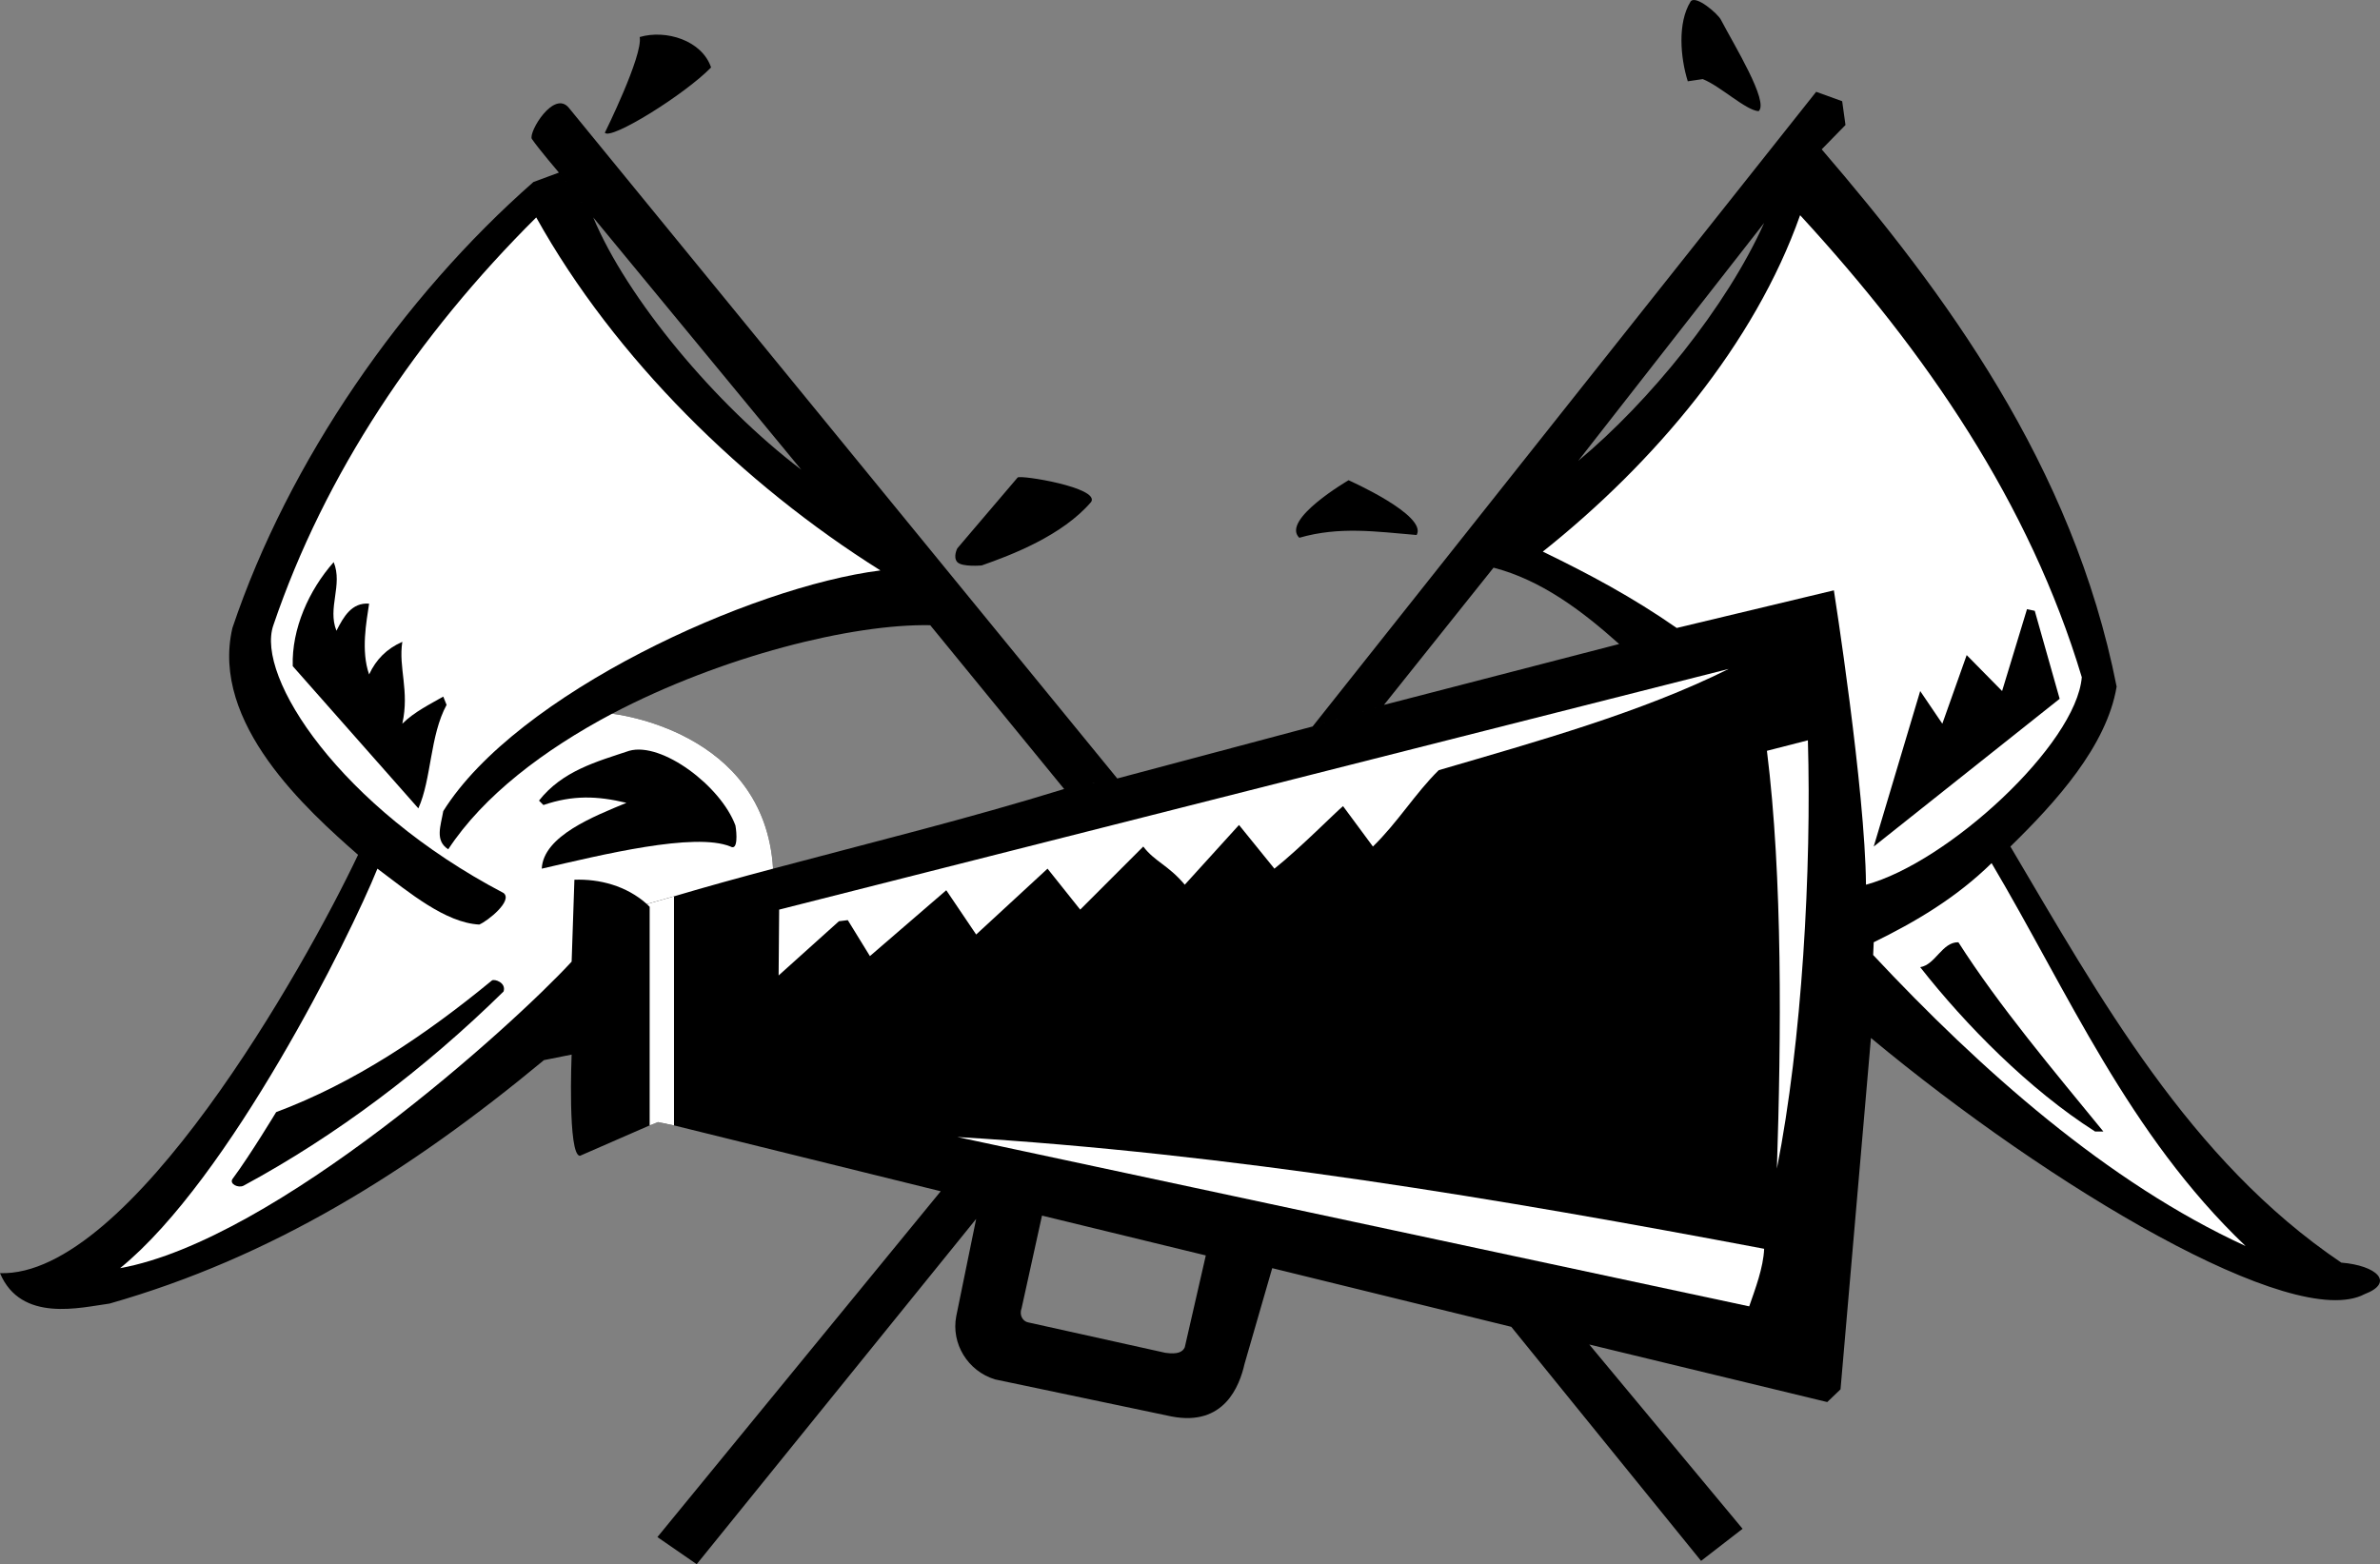 <svg xmlns="http://www.w3.org/2000/svg" width="430.092" height="282.691"><rect width="100%" height="100%" fill="#808080" stroke="none"/><path d="M192.3 142.593c-17.405 5.383-35.05 9.715-52.597 14.398-1.531-25.152-29.101-28-29.101-28 19.906-10.441 43.48-16.273 57.5-16l24.199 29.602 9.601-1.902-99.101-121.2c-2.696-3.304-7.297 4.36-6.7 5.602C97.345 26.92 101 31.19 101 31.19l6.203 8.101 37.598 45.598c-15.563-11.817-31.512-30.985-37.598-45.598l-6.203-8.1-4.598 1.699C72.81 53.6 52.141 83.284 42 113.49c-4.027 17.266 13.637 33.028 22.703 41-9.71 20.516-41.266 76.36-64.703 75.602 3.809 9.039 14.605 6.187 19.8 5.5 29.212-8.328 54.083-23.754 78.5-44l5-1s-.745 18.18 1.5 18.297l12.602-5.5 1.5-.598 2.899.598L170 215.292l-51.2 62.5 7.102 4.899 50.5-62.399-3.601 17.598c-.938 4.922 2.066 9.89 7 11.402l31.902 6.7c9.531 1.847 12.293-5.512 13.2-9.5l5-17.301-12-2.301-3.801 16.601c-.38.856-1.301 1.313-3.5 1l-24.801-5.5c-.903-.164-1.664-1.238-1.2-2.5l3.7-16.8 29.601 7.199 12 2.3 43.2 10.602 34.3 42.301 7.5-5.8-27.699-33.302 43 10.399 2.399-2.297 5.5-63.5c32.48 27.008 76.335 53.074 89.199 46.297 5.535-2.117 2.16-5.184-4.2-5.7-27.433-18.5-43.718-48.03-59.8-75.199 8.172-7.976 17.402-18.125 19.199-28.898-7.93-40.133-31.238-71.414-53.297-97.102l-10.402 13.301c-6.762 15.117-20.746 32.32-33.598 43l33.598-43 10.402-13.3 4.297-4.4-.598-4.3-4.699-1.7-91 114.7 12.899-3.902 19.8-24.797c8.528 2.219 15.828 7.648 22.7 13.797l-42.5 11-12.899 3.902-35.3 9.399-9.602 1.902"/><path fill="#fff" d="M139.703 156.991c-1.531-25.152-29.101-28-29.101-28-12.309 6.524-23.22 14.793-29.602 24.5-2.457-1.574-1.352-4.242-.898-6.898 13.253-21.234 55.574-40.555 79-43.5-24.805-15.578-47.989-38.3-62.2-63.8-21.484 21.359-38.23 46.382-47.5 73.698C46.13 122.292 61.461 145.905 91 161.39c1.742 1.383-2.86 5.062-4.398 5.703-6.125-.332-12.657-5.793-18.399-10.102-4.93 12.223-26.672 56.075-46.5 72.2 28.106-5.086 71.008-43.88 81.598-55.399l.5-14.8c4.527-.169 9.402 1.09 13.101 4.398l4.899-1.399c5.965-1.777 11.93-3.41 17.902-5"/><path d="M311 3.593c2.352 4.504 8.734 14.855 6.8 16.5-2.32-.148-6.89-4.527-10.097-5.8L305 14.69c-1.332-4.27-1.883-10.528.5-14.399.895-1.336 5.035 2.285 5.5 3.3M128.5 12.19c-4.785 4.915-18.125 13.196-19.2 11.801 0 0 6.903-13.937 6.302-17.3 4.742-1.391 11.242.601 12.898 5.5"/><path fill="#fff" d="M376.203 122.39c-1.02 12.168-24.172 33.484-39 37.5-.137-17.172-5.8-53.2-5.8-53.2L303 113.492c-7.934-5.535-15.89-9.78-24.2-13.8 20.266-16.13 38.298-37.567 46.5-60.801 22.895 24.89 41.481 52.12 50.903 83.5"/><path d="M197.203 90.69c-5.223 6.118-14.422 9.614-19.8 11.5 0 0-3.516.32-4.403-.597-.832-.922 0-2.5 0-2.5l10.902-12.8c.536-.493 14.793 1.808 13.301 4.398M256 96.69c-7.348-.617-13.95-1.593-21.2.5-3.386-3.245 8.903-10.398 8.903-10.398S258.035 93.14 256 96.691m-195.7 4.902c1.684 4.14-1.167 8.281.5 12.398 1.278-2.507 2.747-5.132 5.903-4.898-.488 3.309-1.5 8.508 0 12.797 1.262-2.727 3.195-4.656 6-5.899-.738 4.692 1.332 8.832 0 14.801 2.16-2.152 5.2-3.625 7.399-4.902l.601 1.5c-3.031 5.574-2.71 13.394-5.101 18.703l-22.7-25.703c-.21-6.746 2.918-13.738 7.399-18.797m307.402 8.797 4.5 15.902-33.601 26.7L347 124.89l4 5.902 4.402-12.402 6.399 6.5 4.5-14.797 1.402.297"/><path fill="#fff" d="M312.402 120.89c-15.726 7.844-34.586 13.086-52.402 18.3-4.172 4.079-7.39 9.415-11.898 13.801l-5.399-7.3c-1.074.828-7.758 7.605-12.402 11.3l-6.399-7.898-9.8 10.797c-2.985-3.559-5.438-4.172-7.5-6.899l-11.399 11.399-5.902-7.399-12.899 11.899-5.402-8-13.797 11.902-4-6.5-1.601.2-10.899 9.8.098-11.902 171.601-43.5m14.301 12.902c.672 23.278-1.047 54.434-5.601 77.399.78-23.704 1.058-52.649-1.801-75.5l7.402-1.899"/><path d="M132.902 149.19c.246 1.391.473 4.614-.902 3.801-6.445-2.64-23.281 1.5-34.098 4 .286-5.949 9.532-9.492 15.301-11.898-5.312-1.273-9.726-1.41-15 .398l-.8-.8c4.234-5.38 10.398-7.036 16.3-9 5.875-1.668 16.547 6.336 19.2 13.5"/><path fill="#fff" d="M405.8 225.19c-24.945-11.449-47.85-31.812-67.3-52.597l.102-2.3c7.48-3.657 14.84-7.981 21.3-14.302 13.778 23.25 24.727 49.008 45.899 69.2"/><path d="M353.902 170.292c7.356 11.524 17.293 23.3 26.2 34.2h-1.5c-11.914-7.587-23.414-19.27-31.602-29.7 2.758-.43 3.957-4.566 6.902-4.5M91 179.19c-14.297 14.036-30.305 26.087-47 35.102-.937.461-2.562-.305-2-1.2 3.21-4.32 7.902-12.1 7.902-12.1 14.106-5.282 26.895-13.84 39-23.801.47-.313 2.614.394 2.098 2"/><path fill="#fff" d="M318.8 225.69c-.136 3.415-1.64 7.34-2.698 10.403L173 205.49c49.46 2.973 98.098 11.192 145.8 20.2m-201.398-22.3 1.5-.598 2.899.598v-41.4l-4.899 1.399c.184.172.348.328.5.5v39.5"/></svg>
